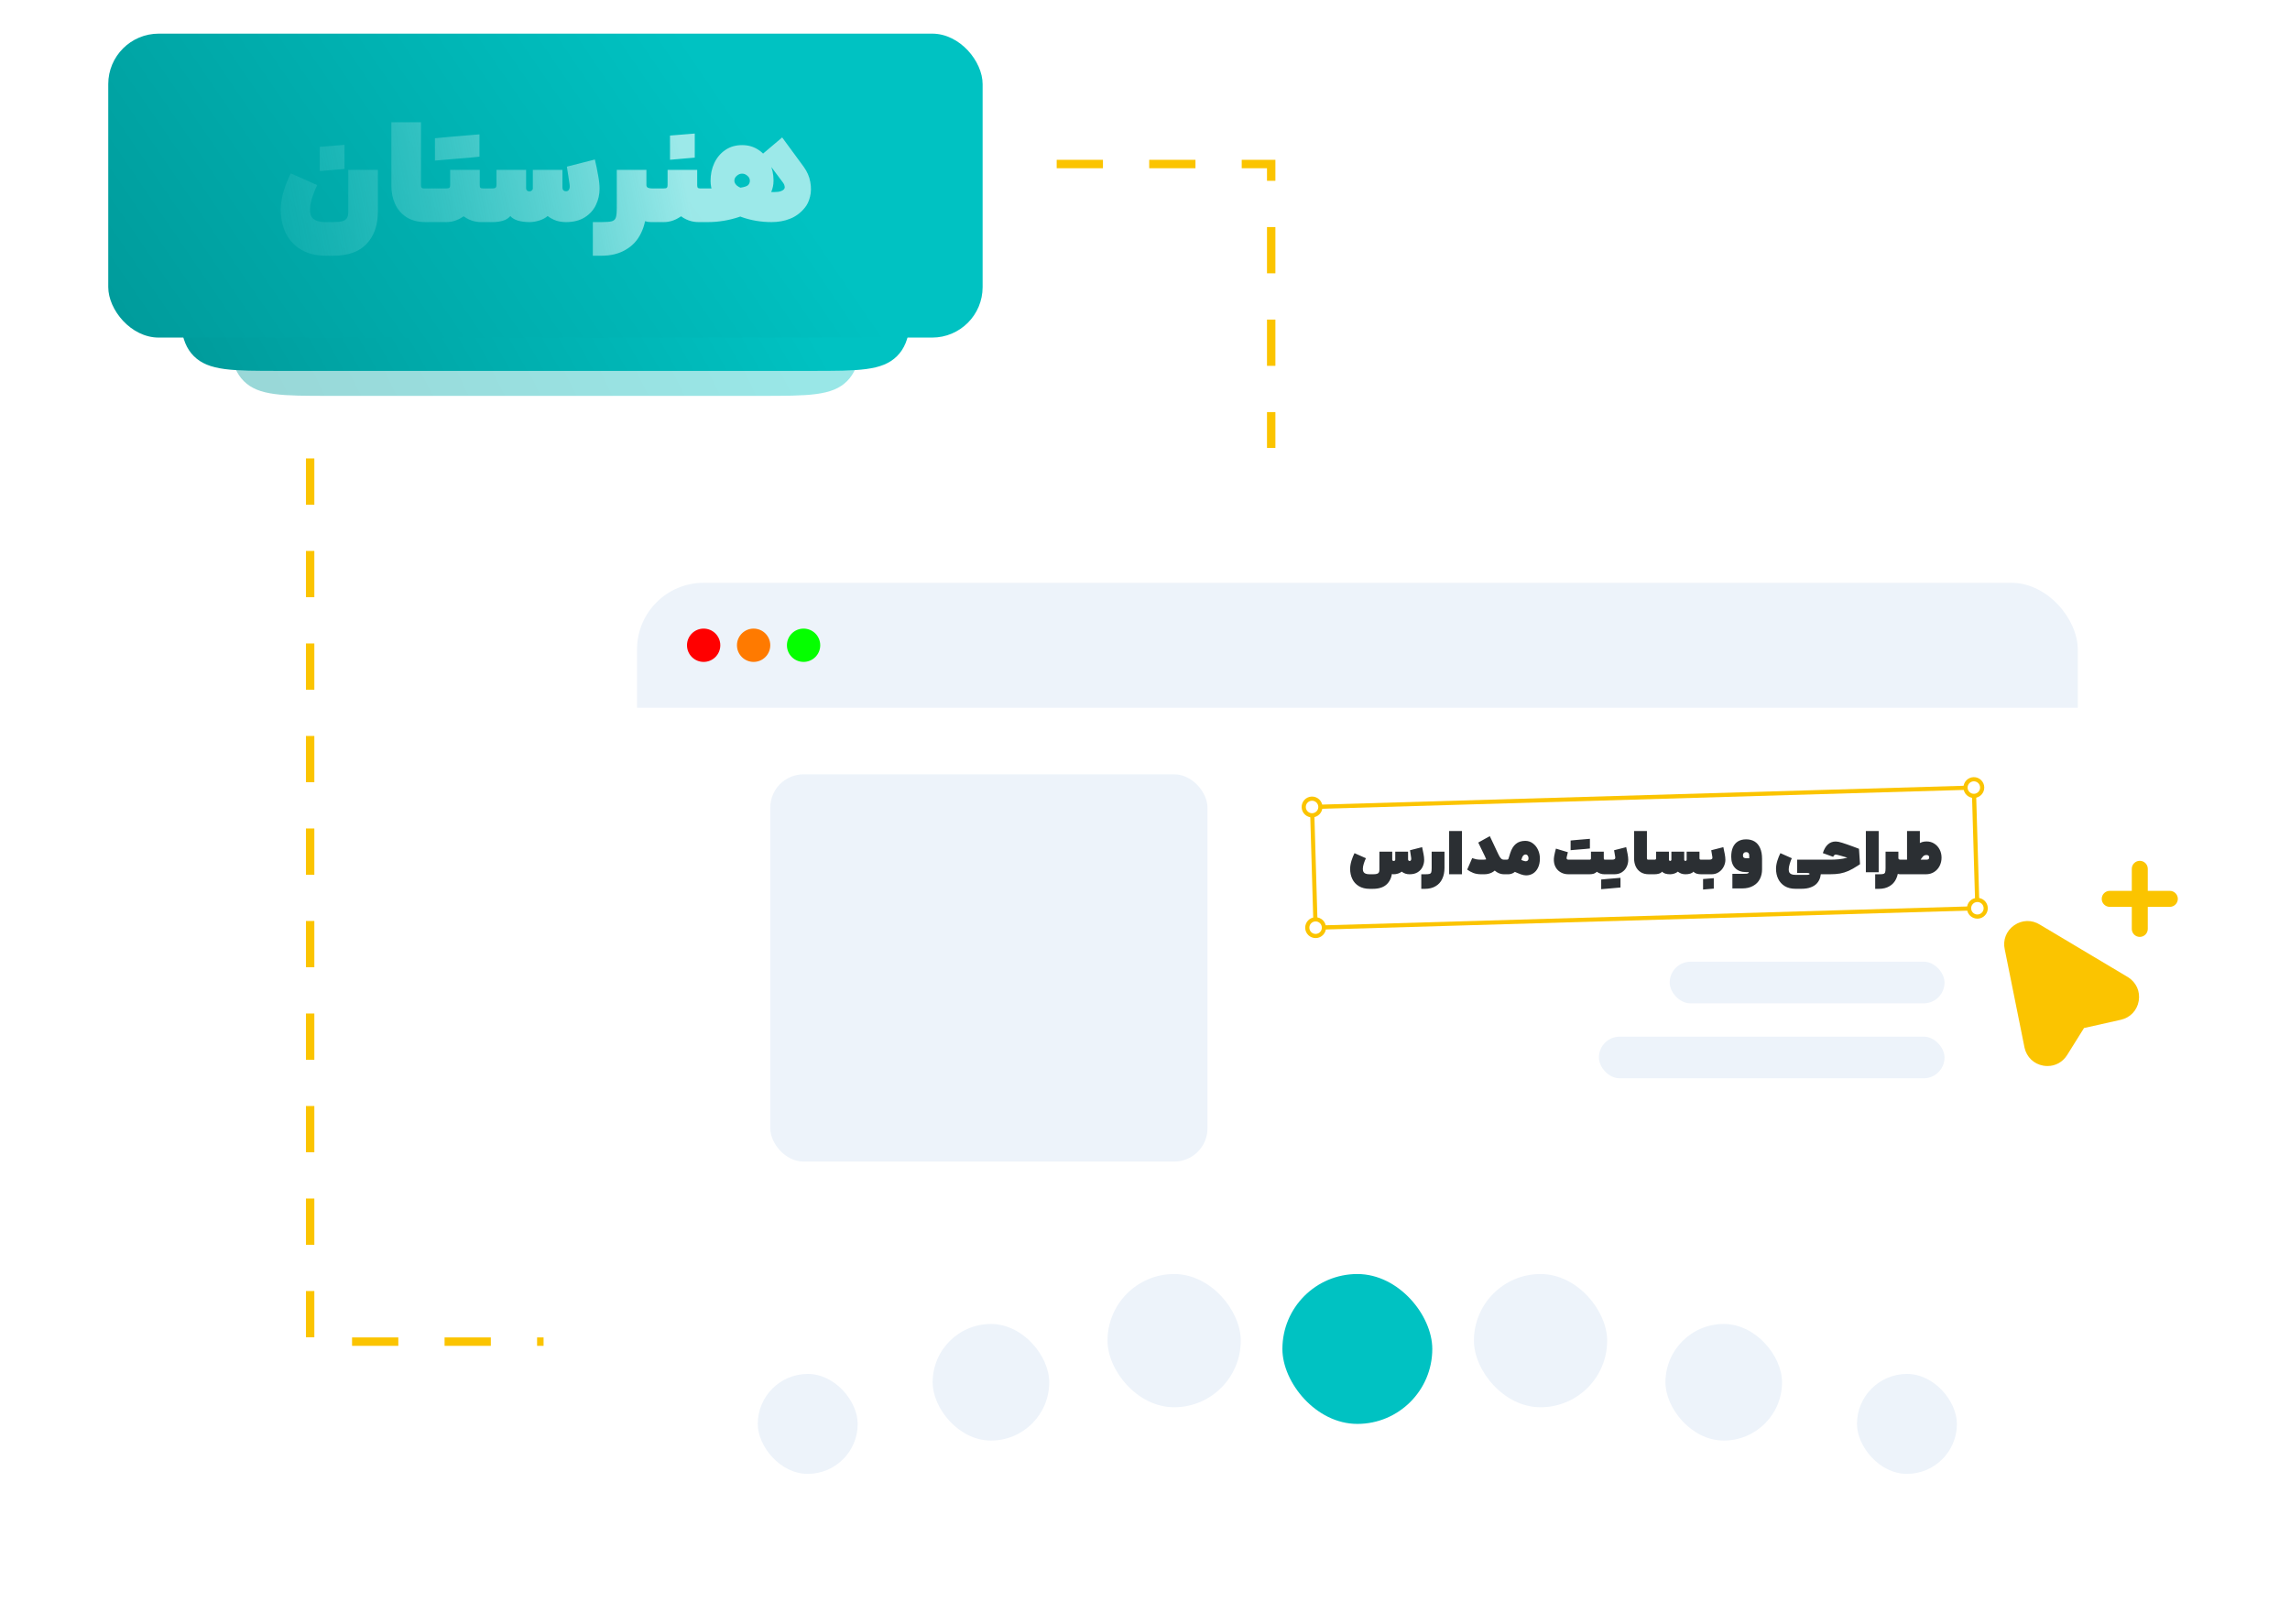 <svg width="550" height="390" viewBox="0 0 550 390" fill="none" xmlns="http://www.w3.org/2000/svg">
<g clip-path="url(#clip0_1764_14588)">
<g filter="url(#filter0_d_1764_14588)">
<g clip-path="url(#clip1_1764_14588)">
<rect x="152.998" y="131.978" width="346.031" height="240.022" rx="16.001" fill="white"/>
<rect width="346.031" height="30.003" transform="translate(152.997 131.978)" fill="#EDF3FA"/>
<circle cx="168.998" cy="146.98" r="4" fill="#FF0000"/>
<circle cx="180.999" cy="146.98" r="4" fill="#FF7A00"/>
<circle cx="192.999" cy="146.98" r="4" fill="#05FF00"/>
<rect x="185" y="177.983" width="105.009" height="93.008" rx="8.001" fill="#EDF3FA"/>
<rect x="446" y="322" width="24" height="24" rx="12" fill="#EDF3FA"/>
<rect x="400" y="310" width="28" height="28" rx="14" fill="#EDF3FA"/>
<rect x="354" y="298" width="32" height="32" rx="16" fill="#EDF3FA"/>
<g filter="url(#filter1_d_1764_14588)">
<rect x="308" y="286" width="36" height="36" rx="18" fill="#00C2C2"/>
</g>
<rect x="266" y="298" width="32" height="32" rx="16" fill="#EDF3FA"/>
<rect x="224" y="310" width="28" height="28" rx="14" fill="#EDF3FA"/>
<rect x="182" y="322" width="24" height="24" rx="12" fill="#EDF3FA"/>
<rect x="384.018" y="240.988" width="83.007" height="10.001" rx="5" fill="#EDF3FA"/>
<rect x="401.019" y="222.987" width="66.006" height="10.001" rx="5" fill="#EDF3FA"/>
<path d="M328.062 198.133C327.875 198.507 327.703 198.941 327.544 199.435C327.395 199.921 327.32 200.341 327.32 200.695C327.32 200.994 327.371 201.237 327.474 201.423C327.586 201.61 327.763 201.75 328.006 201.844C328.249 201.937 328.571 201.984 328.972 201.984H329.714C330.144 201.984 330.47 201.951 330.694 201.886C330.918 201.82 331.072 201.713 331.156 201.563C331.25 201.414 331.296 201.195 331.296 200.905V196.551H334.377V200.905C334.377 202.287 333.994 203.393 333.229 204.224C332.463 205.064 331.292 205.484 329.714 205.484H328.972C327.945 205.484 327.077 205.269 326.368 204.84C325.659 204.41 325.131 203.832 324.786 203.104C324.44 202.385 324.268 201.582 324.268 200.695C324.268 200.079 324.375 199.421 324.59 198.721C324.814 198.021 325.056 197.419 325.318 196.915L328.062 198.133ZM334.377 198.483C334.377 198.567 334.409 198.642 334.475 198.707C334.549 198.763 334.638 198.791 334.741 198.791C334.843 198.791 334.927 198.763 334.993 198.707C335.067 198.642 335.105 198.567 335.105 198.483V196.551H338.185V198.399C338.185 198.511 338.218 198.605 338.283 198.679C338.358 198.754 338.451 198.791 338.563 198.791C338.703 198.791 338.806 198.731 338.871 198.609C338.946 198.479 338.964 198.292 338.927 198.049C338.862 197.629 338.815 197.321 338.787 197.125C338.759 196.92 338.712 196.616 338.647 196.215L341.559 195.473C341.69 196.024 341.802 196.57 341.895 197.111C341.998 197.652 342.049 198.124 342.049 198.525C342.049 199.104 341.923 199.659 341.671 200.191C341.429 200.714 341.046 201.143 340.523 201.479C340 201.816 339.342 201.984 338.549 201.984C338.185 201.984 337.844 201.932 337.527 201.83C337.21 201.717 336.916 201.559 336.645 201.353C336.439 201.54 336.15 201.694 335.777 201.816C335.413 201.928 335.067 201.984 334.741 201.984C334.349 201.984 333.929 201.895 333.481 201.717C333.033 201.531 332.631 201.176 332.276 200.653C331.931 200.131 331.758 199.407 331.758 198.483H334.377ZM346.929 196.551V200.471C346.929 201.479 346.747 202.357 346.383 203.104C346.028 203.86 345.496 204.443 344.787 204.854C344.087 205.274 343.237 205.484 342.238 205.484H341.356V201.984H342.238C342.761 201.984 343.125 201.956 343.331 201.9C343.545 201.834 343.685 201.703 343.751 201.507C343.816 201.311 343.849 200.966 343.849 200.471V196.551H346.929ZM348.045 191.595H351.126V201.984H348.045V191.595ZM357.812 192.827C358.12 193.461 358.424 194.101 358.722 194.745C359.021 195.38 359.32 196.019 359.618 196.663C359.926 197.316 360.09 197.979 360.108 198.651C360.136 199.323 359.968 199.911 359.604 200.415C359.222 200.957 358.764 201.353 358.232 201.605C357.7 201.858 357.112 201.984 356.468 201.984H355.754C355.045 201.984 354.414 201.881 353.864 201.675C353.322 201.461 352.828 201.19 352.38 200.863L353.584 198.105L353.668 198.133C353.929 198.227 354.218 198.311 354.536 198.385C354.853 198.451 355.259 198.483 355.754 198.483H356.16C356.384 198.483 356.557 198.474 356.678 198.455C356.809 198.437 356.897 198.413 356.944 198.385C356.897 198.273 356.846 198.157 356.79 198.035C356.743 197.904 356.692 197.783 356.636 197.671L355.572 195.473C355.395 195.1 355.217 194.731 355.04 194.367L357.812 192.827ZM359.618 196.663C359.852 197.167 360.048 197.55 360.206 197.811C360.374 198.063 360.533 198.241 360.682 198.343C360.841 198.437 361.023 198.483 361.228 198.483H361.522L361.662 200.289L361.522 201.984H361.228C360.668 201.984 360.136 201.839 359.632 201.549C359.128 201.26 358.648 200.821 358.19 200.233C357.733 199.645 357.294 198.908 356.874 198.021L359.618 196.663ZM361.386 198.483H361.82C361.96 198.483 362.067 198.465 362.142 198.427C362.217 198.39 362.273 198.32 362.31 198.217L362.702 196.957C363.019 195.94 363.472 195.188 364.06 194.703C364.648 194.208 365.404 193.961 366.328 193.961C367 193.961 367.602 194.157 368.134 194.549C368.676 194.941 369.096 195.464 369.395 196.117C369.693 196.761 369.843 197.456 369.843 198.203C369.843 199.062 369.693 199.795 369.395 200.401C369.105 201.008 368.708 201.47 368.204 201.788C367.71 202.096 367.154 202.25 366.538 202.25C366.156 202.25 365.731 202.166 365.264 201.998C364.797 201.83 364.041 201.512 362.996 201.045L362.744 200.933L364.116 198.035C364.237 198.082 364.312 198.115 364.34 198.133C364.993 198.404 365.474 198.595 365.782 198.707C366.1 198.81 366.314 198.861 366.426 198.861C366.632 198.861 366.795 198.805 366.916 198.693C367.047 198.572 367.112 198.395 367.112 198.161C367.112 197.89 367.047 197.671 366.916 197.503C366.786 197.326 366.608 197.237 366.384 197.237C366.198 197.237 366.034 197.307 365.894 197.447C365.754 197.578 365.647 197.75 365.572 197.965L365.026 199.659C364.877 200.126 364.657 200.537 364.368 200.891C364.088 201.237 363.761 201.507 363.388 201.703C363.024 201.89 362.637 201.984 362.226 201.984H361.386V198.483ZM376.69 201.984C375.915 201.984 375.239 201.792 374.66 201.409C374.081 201.027 373.666 200.499 373.414 199.827C373.171 199.155 373.129 198.395 373.288 197.545C373.4 196.966 373.535 196.392 373.694 195.823L376.564 196.691L376.508 196.915C376.387 197.4 376.307 197.736 376.27 197.923C376.233 198.11 376.251 198.25 376.326 198.343C376.401 198.437 376.536 198.483 376.732 198.483H381.689C381.866 198.483 381.978 198.46 382.025 198.413C382.081 198.367 382.109 198.273 382.109 198.133V196.551H385.189V198.133C385.189 198.273 385.212 198.367 385.259 198.413C385.306 198.46 385.394 198.483 385.525 198.483H385.693L385.847 200.345L385.693 201.984H385.343C385.007 201.984 384.685 201.932 384.377 201.83C384.078 201.727 383.793 201.577 383.523 201.381C383.317 201.587 383.075 201.741 382.795 201.844C382.515 201.937 382.155 201.984 381.717 201.984H376.69ZM377.222 193.877C377.558 193.849 377.806 193.825 377.964 193.807C378.132 193.788 378.38 193.765 378.706 193.737C378.986 193.709 379.262 193.685 379.532 193.667C379.551 193.937 379.565 194.208 379.574 194.479C379.584 194.75 379.584 195.011 379.574 195.263C379.574 195.515 379.56 195.762 379.532 196.005C379.01 196.052 378.618 196.084 378.356 196.103C378.104 196.122 377.726 196.154 377.222 196.201C377.222 195.678 377.222 195.291 377.222 195.039C377.222 194.778 377.222 194.39 377.222 193.877ZM379.532 193.667C380.055 193.62 380.442 193.587 380.694 193.569C380.956 193.55 381.343 193.517 381.857 193.471C381.857 193.993 381.857 194.386 381.857 194.647C381.857 194.899 381.857 195.282 381.857 195.795C381.511 195.832 381.142 195.87 380.75 195.907C380.358 195.935 379.952 195.968 379.532 196.005C379.504 195.753 379.49 195.501 379.49 195.249C379.481 194.997 379.481 194.74 379.49 194.479C379.5 194.208 379.514 193.937 379.532 193.667ZM385.546 198.483H387.17C387.478 198.483 387.693 198.432 387.814 198.329C387.936 198.227 387.978 198.068 387.94 197.853C387.875 197.48 387.828 197.204 387.8 197.027C387.772 196.85 387.726 196.579 387.66 196.215L390.573 195.473C390.703 196.024 390.815 196.57 390.909 197.111C391.011 197.652 391.063 198.124 391.063 198.525C391.063 199.104 390.937 199.659 390.685 200.191C390.442 200.714 390.069 201.143 389.565 201.479C389.061 201.816 388.449 201.984 387.73 201.984H385.546V198.483ZM384.566 203.244C384.902 203.216 385.154 203.192 385.322 203.174C385.481 203.155 385.724 203.132 386.05 203.104C386.33 203.076 386.606 203.052 386.876 203.034C386.895 203.304 386.909 203.575 386.918 203.846C386.928 204.116 386.928 204.378 386.918 204.63C386.918 204.882 386.904 205.129 386.876 205.372C386.354 205.418 385.962 205.451 385.7 205.47C385.448 205.489 385.07 205.521 384.566 205.568C384.566 205.045 384.566 204.653 384.566 204.392C384.566 204.14 384.566 203.757 384.566 203.244ZM386.876 203.034C387.399 202.987 387.786 202.954 388.038 202.936C388.3 202.917 388.687 202.884 389.201 202.838C389.201 203.36 389.201 203.748 389.201 204C389.201 204.261 389.201 204.648 389.201 205.162C388.855 205.199 388.486 205.232 388.094 205.26C387.702 205.297 387.296 205.334 386.876 205.372C386.848 205.12 386.834 204.868 386.834 204.616C386.825 204.364 386.825 204.102 386.834 203.832C386.844 203.57 386.858 203.304 386.876 203.034ZM396.025 201.984C395.241 201.984 394.583 201.816 394.051 201.479C393.519 201.134 393.123 200.677 392.861 200.107C392.6 199.538 392.469 198.908 392.469 198.217V191.595H395.549V198.133C395.549 198.217 395.559 198.287 395.577 198.343C395.605 198.39 395.643 198.427 395.689 198.455C395.736 198.474 395.801 198.483 395.885 198.483H396.726L396.866 200.149L396.726 201.984H396.025ZM402.965 201.353C402.769 201.54 402.489 201.694 402.125 201.816C401.761 201.928 401.43 201.984 401.131 201.984C400.692 201.984 400.3 201.932 399.955 201.83C399.619 201.717 399.367 201.559 399.199 201.353C399.003 201.587 398.741 201.75 398.415 201.844C398.097 201.937 397.733 201.984 397.322 201.984H396.58V198.483H397.336C397.486 198.483 397.593 198.46 397.658 198.413C397.724 198.357 397.757 198.264 397.757 198.133V196.551H400.837V198.483C400.837 198.567 400.865 198.637 400.921 198.693C400.977 198.749 401.047 198.777 401.131 198.777C401.215 198.777 401.285 198.749 401.341 198.693C401.397 198.637 401.425 198.567 401.425 198.483V196.551H404.505V198.483C404.505 198.567 404.533 198.637 404.589 198.693C404.645 198.749 404.715 198.777 404.799 198.777C404.883 198.777 404.953 198.749 405.009 198.693C405.065 198.637 405.093 198.567 405.093 198.483V196.551H408.173V198.133C408.173 198.264 408.206 198.357 408.271 198.413C408.337 198.46 408.444 198.483 408.593 198.483H409.35L409.476 200.247L409.35 201.984H408.607C408.197 201.984 407.828 201.937 407.501 201.844C407.184 201.75 406.927 201.587 406.731 201.353C406.563 201.559 406.307 201.717 405.961 201.83C405.625 201.932 405.238 201.984 404.799 201.984C404.463 201.984 404.136 201.932 403.819 201.83C403.511 201.717 403.226 201.559 402.965 201.353ZM409.214 198.483H410.502C410.81 198.483 411.025 198.432 411.147 198.329C411.268 198.227 411.31 198.068 411.273 197.853C411.207 197.48 411.161 197.204 411.133 197.027C411.105 196.85 411.058 196.579 410.993 196.215L413.905 195.473C414.035 196.024 414.147 196.57 414.241 197.111C414.343 197.652 414.395 198.124 414.395 198.525C414.395 199.085 414.255 199.636 413.975 200.177C413.704 200.709 413.317 201.143 412.813 201.479C412.309 201.816 411.725 201.984 411.063 201.984H409.214V198.483ZM409.032 203.132C409.368 203.104 409.714 203.076 410.068 203.048C410.582 203.01 411.095 202.968 411.609 202.922C411.609 203.491 411.609 203.911 411.609 204.182C411.609 204.462 411.609 204.877 411.609 205.428C411.021 205.475 410.586 205.512 410.306 205.54C410.026 205.568 409.602 205.605 409.032 205.652C409.032 205.082 409.032 204.658 409.032 204.378C409.032 204.107 409.032 203.692 409.032 203.132ZM418.4 201.886C418.969 201.886 419.356 201.872 419.562 201.844C419.777 201.806 419.921 201.717 419.996 201.577C420.08 201.428 420.122 201.171 420.122 200.807V197.461C420.122 197.209 420.057 197.013 419.926 196.873C419.805 196.733 419.622 196.663 419.38 196.663C419.137 196.663 418.946 196.738 418.806 196.887C418.675 197.027 418.61 197.218 418.61 197.461C418.61 197.694 418.675 197.867 418.806 197.979C418.936 198.082 419.128 198.133 419.38 198.133H421.2V201.465H419.38C418.241 201.465 417.359 201.139 416.734 200.485C416.108 199.832 415.795 198.927 415.795 197.769C415.795 196.882 415.931 196.131 416.202 195.515C416.482 194.89 416.888 194.414 417.42 194.087C417.961 193.76 418.614 193.597 419.38 193.597C420.164 193.597 420.841 193.769 421.41 194.115C421.979 194.46 422.418 194.983 422.726 195.683C423.043 196.374 423.202 197.237 423.202 198.273V200.807C423.202 201.666 423.025 202.441 422.67 203.132C422.325 203.822 421.788 204.368 421.06 204.77C420.341 205.18 419.454 205.386 418.4 205.386H416.076V201.886H418.4ZM430.351 198.133C430.173 198.488 430.005 198.936 429.847 199.477C429.688 200.009 429.608 200.457 429.608 200.821C429.608 201.12 429.66 201.367 429.763 201.563C429.875 201.75 430.047 201.89 430.281 201.984C430.514 202.077 430.822 202.124 431.205 202.124H433.963C434.056 202.124 434.154 202.119 434.257 202.11C434.36 202.1 434.444 202.077 434.509 202.04C434.584 202.012 434.621 201.965 434.621 201.9C434.621 201.816 434.551 201.755 434.411 201.717C434.271 201.68 434.122 201.661 433.963 201.661C433.562 201.661 433.263 201.661 433.067 201.661C432.88 201.661 432.591 201.661 432.199 201.661C432.012 201.661 431.821 201.661 431.625 201.661V198.483H437.645L437.785 200.233L437.645 201.984H437.309C437.291 202.105 437.267 202.231 437.239 202.362C437.221 202.502 437.197 202.618 437.169 202.712C437.02 203.253 436.763 203.729 436.399 204.14C436.044 204.55 435.554 204.872 434.929 205.106C434.313 205.348 433.562 205.47 432.675 205.47H431.205C430.197 205.47 429.342 205.255 428.642 204.826C427.952 204.396 427.429 203.818 427.074 203.09C426.729 202.371 426.556 201.568 426.556 200.681C426.556 200.065 426.664 199.412 426.878 198.721C427.102 198.021 427.345 197.419 427.606 196.915L430.351 198.133ZM437.504 198.483H439.478C440.244 198.483 440.962 198.451 441.634 198.385C442.316 198.311 442.955 198.194 443.553 198.035C444.159 197.867 444.705 197.652 445.191 197.391L445.401 197.265L445.065 198.385L443.777 198.021C443.189 197.844 442.591 197.671 441.984 197.503C441.387 197.335 441.032 197.251 440.92 197.251C440.78 197.251 440.654 197.302 440.542 197.405C440.44 197.498 440.351 197.629 440.276 197.797L437.798 196.901C438.097 195.968 438.503 195.272 439.016 194.815C439.53 194.348 440.16 194.115 440.906 194.115C441.298 194.115 441.812 194.217 442.446 194.423C443.081 194.619 444.005 194.941 445.219 195.389C445.499 195.501 445.919 195.66 446.479 195.865L446.731 199.561L446.213 199.911C445.382 200.453 444.635 200.873 443.973 201.171C443.31 201.461 442.628 201.671 441.928 201.802C441.228 201.923 440.412 201.984 439.478 201.984H437.504V198.483ZM448.132 191.595H451.213V201.493H448.132V191.595ZM455.945 196.551V200.471C455.945 201.479 455.763 202.357 455.398 203.104C455.044 203.86 454.512 204.443 453.802 204.854C453.102 205.274 452.253 205.484 451.254 205.484H450.372V201.984H451.254C451.777 201.984 452.141 201.956 452.346 201.9C452.561 201.834 452.701 201.703 452.766 201.507C452.832 201.311 452.864 200.966 452.864 200.471V196.551H455.945ZM455.945 198.133C455.945 198.264 456.001 198.357 456.113 198.413C456.225 198.46 456.365 198.483 456.533 198.483H456.659L456.785 200.275L456.659 201.984H456.407C455.996 201.984 455.632 201.867 455.314 201.633C455.006 201.4 454.759 200.999 454.572 200.429C454.395 199.86 454.306 199.095 454.306 198.133H455.945ZM456.523 198.483H462.656C462.889 198.483 463.062 198.441 463.174 198.357C463.286 198.273 463.342 198.124 463.342 197.909C463.342 197.732 463.281 197.596 463.16 197.503C463.048 197.41 462.899 197.363 462.712 197.363C462.525 197.363 462.362 197.391 462.222 197.447C462.091 197.503 461.965 197.592 461.844 197.713C461.722 197.834 461.592 198.002 461.452 198.217L459.59 201.087L457.363 199.519L459.128 196.663C459.697 195.748 460.243 195.095 460.766 194.703C461.288 194.301 461.937 194.101 462.712 194.101C463.403 194.101 464.019 194.273 464.56 194.619C465.111 194.964 465.54 195.436 465.848 196.033C466.156 196.621 466.31 197.274 466.31 197.993C466.31 198.703 466.156 199.365 465.848 199.981C465.54 200.588 465.101 201.073 464.532 201.437C463.963 201.802 463.295 201.984 462.53 201.984H456.523V198.483ZM458.021 191.595H461.102V197.601L458.021 199.001V191.595Z" fill="#2B2F33"/>
<rect x="315.123" y="185.82" width="159.014" height="29.003" transform="rotate(-1.68 315.123 185.82)" stroke="#FBC400" stroke-width="1"/>
<circle cx="315.122" cy="185.821" r="2" transform="rotate(-1.68 315.122 185.821)" fill="white" stroke="#FBC400" stroke-width="1"/>
<circle cx="315.974" cy="214.811" r="2" transform="rotate(-1.68 315.974 214.811)" fill="white" stroke="#FBC400" stroke-width="1"/>
<circle cx="474.07" cy="181.158" r="2" transform="rotate(-1.68 474.07 181.158)" fill="white" stroke="#FBC400" stroke-width="1"/>
<circle cx="474.918" cy="210.148" r="2" transform="rotate(-1.68 474.918 210.148)" fill="white" stroke="#FBC400" stroke-width="1"/>
</g>
</g>
<path fill-rule="evenodd" clip-rule="evenodd" d="M511.114 234.715L489.966 222.104C488.021 220.867 485.629 220.921 483.74 222.252C481.848 223.581 480.99 225.808 481.492 228.036L486.249 251.662C486.753 253.909 488.476 255.556 490.75 255.955C491.09 256.014 491.431 256.045 491.761 256.045C493.653 256.045 495.386 255.105 496.441 253.456L500.53 246.917L509.368 244.936C511.621 244.431 513.27 242.703 513.664 240.425C514.058 238.151 513.093 235.97 511.114 234.715Z" fill="#FBC400"/>
<path fill-rule="evenodd" clip-rule="evenodd" d="M521.14 213.971H515.843V208.677C515.843 207.617 514.983 206.757 513.923 206.757C512.863 206.757 512.003 207.617 512.003 208.677V213.971H506.703C505.643 213.971 504.783 214.832 504.783 215.891C504.783 216.951 505.643 217.812 506.703 217.812H512.003V223.109C512.003 224.169 512.863 225.029 513.923 225.029C514.983 225.029 515.843 224.169 515.843 223.109V217.812H521.14C522.2 217.812 523.06 216.951 523.06 215.891C523.06 214.832 522.2 213.971 521.14 213.971Z" fill="#FBC400"/>
<g filter="url(#filter2_d_1764_14588)">
<path d="M55 38.244C55 26.815 55 21.101 58.55 17.55C62.101 14 67.815 14 79.244 14H182.756C194.185 14 199.899 14 203.45 17.55C207 21.101 207 26.815 207 38.244V62.756C207 74.185 207 79.899 203.45 83.45C199.899 87 194.185 87 182.756 87H79.244C67.815 87 62.101 87 58.55 83.45C55 79.899 55 74.185 55 62.756V38.244Z" fill="url(#paint0_linear_1764_14588)" fill-opacity="0.4"/>
</g>
<g filter="url(#filter3_d_1764_14588)">
<path d="M43 32.244C43 20.815 43 15.101 46.55 11.55C50.101 8 55.815 8 67.244 8H194.756C206.185 8 211.899 8 215.45 11.55C219 15.101 219 20.815 219 32.244V56.756C219 68.185 219 73.899 215.45 77.45C211.899 81 206.185 81 194.756 81H67.244C55.815 81 50.101 81 46.55 77.45C43 73.899 43 68.185 43 56.756V32.244Z" fill="url(#paint1_linear_1764_14588)"/>
</g>
<g filter="url(#filter4_d_1764_14588)">
<rect x="26" width="210" height="73" rx="12.122" fill="url(#paint2_linear_1764_14588)"/>
<path d="M76.178 36.372C75.748 37.234 75.349 38.236 74.983 39.378C74.638 40.499 74.465 41.469 74.465 42.288C74.465 42.977 74.584 43.538 74.821 43.968C75.079 44.4 75.489 44.723 76.049 44.938C76.609 45.154 77.353 45.261 78.28 45.261H79.993C80.984 45.261 81.738 45.186 82.256 45.035C82.773 44.884 83.128 44.637 83.322 44.292C83.538 43.947 83.646 43.441 83.646 42.773V32.719H90.757V42.773C90.757 45.962 89.874 48.516 88.106 50.434C86.339 52.373 83.635 53.343 79.993 53.343H78.28C75.909 53.343 73.905 52.847 72.267 51.856C70.629 50.864 69.412 49.528 68.615 47.847C67.817 46.188 67.418 44.335 67.418 42.288C67.418 40.865 67.666 39.346 68.162 37.73C68.679 36.114 69.239 34.724 69.843 33.56L76.178 36.372ZM76.793 27.192C77.569 27.127 78.366 27.062 79.185 26.998C80.37 26.89 81.555 26.793 82.74 26.707C82.74 28.021 82.74 29.002 82.74 29.648C82.74 30.273 82.74 31.222 82.74 32.493C81.383 32.601 80.381 32.687 79.734 32.752C79.088 32.816 78.107 32.903 76.793 33.01C76.793 31.696 76.793 30.726 76.793 30.101C76.793 29.455 76.793 28.485 76.793 27.192ZM102.209 45.261C100.399 45.261 98.879 44.874 97.651 44.098C96.423 43.3 95.507 42.245 94.903 40.93C94.3 39.615 93.998 38.161 93.998 36.566V21.276H101.11V36.372C101.11 36.566 101.131 36.728 101.174 36.857C101.239 36.965 101.325 37.051 101.433 37.116C101.541 37.159 101.692 37.18 101.886 37.18H103.825L104.148 41.027L103.825 45.261H102.209ZM115.224 32.719V36.372C115.224 36.695 115.278 36.911 115.386 37.019C115.493 37.126 115.698 37.18 116 37.18H116.84L117.131 41.35L116.84 45.261H115.58C114.222 45.261 112.972 44.906 111.83 44.195C110.688 43.462 109.783 42.428 109.114 41.092C108.446 39.734 108.112 38.161 108.112 36.372V32.719H115.224ZM115.224 36.372C115.224 37.988 114.836 39.475 114.06 40.833C113.306 42.191 112.304 43.268 111.054 44.066C109.826 44.863 108.543 45.261 107.207 45.261H103.49V37.18H107.143C107.552 37.18 107.811 37.126 107.918 37.019C108.048 36.911 108.112 36.695 108.112 36.372H115.224ZM104.46 25.123C105.235 25.058 105.807 25.005 106.173 24.961C106.561 24.918 107.132 24.864 107.886 24.8C108.533 24.735 109.168 24.681 109.793 24.638C109.836 25.263 109.869 25.888 109.89 26.513C109.912 27.138 109.912 27.741 109.89 28.323C109.89 28.905 109.858 29.476 109.793 30.036C108.587 30.144 107.681 30.22 107.078 30.263C106.496 30.306 105.623 30.381 104.46 30.489C104.46 29.282 104.46 28.388 104.46 27.806C104.46 27.203 104.46 26.308 104.46 25.123ZM109.793 24.638C111 24.53 111.894 24.455 112.476 24.412C113.08 24.369 113.974 24.293 115.159 24.186C115.159 25.392 115.159 26.297 115.159 26.901C115.159 27.483 115.159 28.366 115.159 29.552C114.362 29.638 113.511 29.724 112.606 29.81C111.7 29.875 110.763 29.95 109.793 30.036C109.729 29.455 109.696 28.873 109.696 28.291C109.675 27.709 109.675 27.116 109.696 26.513C109.718 25.888 109.75 25.263 109.793 24.638ZM116.527 37.18H118.273C118.618 37.18 118.865 37.126 119.016 37.019C119.167 36.889 119.243 36.674 119.243 36.372V32.719H126.354V37.18C126.354 37.374 126.43 37.547 126.58 37.697C126.753 37.827 126.947 37.891 127.162 37.891C127.378 37.891 127.561 37.827 127.712 37.697C127.884 37.547 127.97 37.374 127.97 37.18V32.719H135.082V36.986C135.082 37.245 135.157 37.46 135.308 37.633C135.481 37.784 135.696 37.859 135.955 37.859C136.278 37.859 136.515 37.719 136.666 37.439C136.838 37.159 136.881 36.739 136.795 36.178C136.644 35.208 136.537 34.497 136.472 34.045C136.407 33.571 136.299 32.87 136.149 31.944L142.872 30.23C143.174 31.502 143.433 32.763 143.648 34.012C143.885 35.262 144.004 36.351 144.004 37.277C144.004 38.613 143.713 39.896 143.131 41.124C142.571 42.331 141.687 43.322 140.48 44.098C139.273 44.874 137.754 45.261 135.922 45.261C135.082 45.261 134.295 45.143 133.563 44.906C132.83 44.647 132.151 44.281 131.526 43.807C131.052 44.238 130.395 44.593 129.554 44.874C128.714 45.132 127.916 45.261 127.162 45.261C126.149 45.261 125.223 45.143 124.382 44.906C123.563 44.647 122.96 44.281 122.572 43.807C122.12 44.346 121.516 44.723 120.762 44.938C120.029 45.154 119.189 45.261 118.241 45.261H116.527V37.18ZM155.25 32.719V41.77C155.25 44.098 154.83 46.123 153.99 47.847C153.171 49.593 151.942 50.94 150.304 51.888C148.688 52.858 146.727 53.343 144.421 53.343H142.385V45.261H144.421C145.628 45.261 146.469 45.197 146.943 45.068C147.438 44.917 147.762 44.615 147.912 44.163C148.063 43.71 148.139 42.913 148.139 41.77V32.719H155.25ZM155.25 36.372C155.25 36.674 155.379 36.889 155.638 37.019C155.897 37.126 156.22 37.18 156.608 37.18H156.899L157.19 41.318L156.899 45.261H156.317C155.369 45.261 154.528 44.992 153.796 44.453C153.084 43.915 152.513 42.988 152.082 41.673C151.673 40.359 151.468 38.592 151.468 36.372H155.25ZM167.448 32.719V36.372C167.448 36.695 167.501 36.911 167.609 37.019C167.717 37.126 167.922 37.18 168.223 37.18H168.611L168.935 41.286L168.611 45.261H167.803C166.446 45.261 165.196 44.906 164.053 44.195C162.911 43.462 162.006 42.428 161.338 41.092C160.67 39.734 160.336 38.161 160.336 36.372V32.719H167.448ZM167.448 36.372C167.448 37.988 167.06 39.475 166.284 40.833C165.53 42.191 164.528 43.268 163.278 44.066C162.049 44.863 160.767 45.261 159.431 45.261H156.586V37.18H159.366C159.776 37.18 160.034 37.126 160.142 37.019C160.271 36.911 160.336 36.695 160.336 36.372H167.448ZM160.918 24.477C161.694 24.412 162.491 24.347 163.31 24.283C164.495 24.175 165.68 24.078 166.866 23.992C166.866 25.306 166.866 26.287 166.866 26.933C166.866 27.558 166.866 28.506 166.866 29.778C165.508 29.886 164.506 29.972 163.86 30.036C163.213 30.101 162.232 30.187 160.918 30.295C160.918 28.98 160.918 28.011 160.918 27.386C160.918 26.739 160.918 25.77 160.918 24.477ZM187.855 24.929L193.027 31.976C193.867 33.14 194.395 34.357 194.611 35.629C194.848 36.9 194.826 38.085 194.546 39.184C194.287 40.262 193.856 41.156 193.253 41.867C192.283 43.053 191.119 43.915 189.762 44.453C188.426 44.992 186.949 45.261 185.333 45.261C182.812 45.261 180.42 44.863 178.157 44.066C175.916 43.247 174.106 42.083 172.726 40.574C171.347 39.066 170.658 37.32 170.658 35.338C170.658 33.786 170.959 32.364 171.563 31.071C172.188 29.756 173.071 28.711 174.213 27.935C175.356 27.16 176.692 26.772 178.222 26.772C179.73 26.772 181.056 27.16 182.198 27.935C183.34 28.689 184.223 29.724 184.848 31.038C185.473 32.331 185.786 33.754 185.786 35.305C185.786 37.288 184.999 39.044 183.426 40.574C181.853 42.083 179.849 43.247 177.414 44.066C174.978 44.863 172.511 45.261 170.011 45.261H168.298V37.18H174.181C175.819 37.18 177.058 37.116 177.898 36.986C178.76 36.857 179.342 36.663 179.644 36.404C179.946 36.124 180.097 35.758 180.097 35.305C180.097 34.853 179.903 34.465 179.515 34.142C179.127 33.797 178.696 33.624 178.222 33.624C177.769 33.624 177.349 33.797 176.961 34.142C176.573 34.465 176.379 34.853 176.379 35.305C176.379 35.887 176.724 36.383 177.414 36.792C178.125 37.202 179.181 37.514 180.581 37.73C182.004 37.945 183.76 38.053 185.85 38.053C186.605 38.053 187.176 37.978 187.564 37.827C187.973 37.676 188.253 37.471 188.404 37.213C188.49 37.04 188.501 36.836 188.436 36.598C188.393 36.34 188.286 36.092 188.113 35.855L183.006 29.034L187.855 24.929Z" fill="url(#paint3_linear_1764_14588)"/>
</g>
<path d="M253.791 39.396H305.309V107.582" stroke="#FBC400" stroke-width="2.02" stroke-dasharray="11.11 11.11"/>
<path d="M74.487 110.107V322.24H130.551" stroke="#FBC400" stroke-width="2.02" stroke-dasharray="11.11 11.11"/>
</g>
<defs>
<filter id="filter0_d_1764_14588" x="134.996" y="121.977" width="382.034" height="276.025" filterUnits="userSpaceOnUse" color-interpolation-filters="sRGB">
<feFlood flood-opacity="0" result="BackgroundImageFix"/>
<feColorMatrix in="SourceAlpha" type="matrix" values="0 0 0 0 0 0 0 0 0 0 0 0 0 0 0 0 0 0 127 0" result="hardAlpha"/>
<feMorphology radius="6.001" operator="erode" in="SourceAlpha" result="effect1_dropShadow_1764_14588"/>
<feOffset dy="8.001"/>
<feGaussianBlur stdDeviation="12.001"/>
<feColorMatrix type="matrix" values="0 0 0 0 0 0 0 0 0 0 0 0 0 0 0 0 0 0 0.08 0"/>
<feBlend mode="normal" in2="BackgroundImageFix" result="effect1_dropShadow_1764_14588"/>
<feBlend mode="normal" in="SourceGraphic" in2="effect1_dropShadow_1764_14588" result="shape"/>
</filter>
<filter id="filter1_d_1764_14588" x="268" y="258" width="116" height="116" filterUnits="userSpaceOnUse" color-interpolation-filters="sRGB">
<feFlood flood-opacity="0" result="BackgroundImageFix"/>
<feColorMatrix in="SourceAlpha" type="matrix" values="0 0 0 0 0 0 0 0 0 0 0 0 0 0 0 0 0 0 127 0" result="hardAlpha"/>
<feMorphology radius="8" operator="dilate" in="SourceAlpha" result="effect1_dropShadow_1764_14588"/>
<feOffset dy="12"/>
<feGaussianBlur stdDeviation="16"/>
<feComposite in2="hardAlpha" operator="out"/>
<feColorMatrix type="matrix" values="0 0 0 0 0 0 0 0 0 0.761 0 0 0 0 0.761 0 0 0 0.25 0"/>
<feBlend mode="normal" in2="BackgroundImageFix" result="effect1_dropShadow_1764_14588"/>
<feBlend mode="normal" in="SourceGraphic" in2="effect1_dropShadow_1764_14588" result="shape"/>
</filter>
<filter id="filter2_d_1764_14588" x="36.817" y="3.898" width="188.366" height="109.366" filterUnits="userSpaceOnUse" color-interpolation-filters="sRGB">
<feFlood flood-opacity="0" result="BackgroundImageFix"/>
<feColorMatrix in="SourceAlpha" type="matrix" values="0 0 0 0 0 0 0 0 0 0 0 0 0 0 0 0 0 0 127 0" result="hardAlpha"/>
<feMorphology radius="6.061" operator="erode" in="SourceAlpha" result="effect1_dropShadow_1764_14588"/>
<feOffset dy="8.081"/>
<feGaussianBlur stdDeviation="12.122"/>
<feColorMatrix type="matrix" values="0 0 0 0 0 0 0 0 0 0 0 0 0 0 0 0 0 0 0.08 0"/>
<feBlend mode="normal" in2="BackgroundImageFix" result="effect1_dropShadow_1764_14588"/>
<feBlend mode="normal" in="SourceGraphic" in2="effect1_dropShadow_1764_14588" result="shape"/>
</filter>
<filter id="filter3_d_1764_14588" x="24.817" y="-2.102" width="212.366" height="109.366" filterUnits="userSpaceOnUse" color-interpolation-filters="sRGB">
<feFlood flood-opacity="0" result="BackgroundImageFix"/>
<feColorMatrix in="SourceAlpha" type="matrix" values="0 0 0 0 0 0 0 0 0 0 0 0 0 0 0 0 0 0 127 0" result="hardAlpha"/>
<feMorphology radius="6.061" operator="erode" in="SourceAlpha" result="effect1_dropShadow_1764_14588"/>
<feOffset dy="8.081"/>
<feGaussianBlur stdDeviation="12.122"/>
<feColorMatrix type="matrix" values="0 0 0 0 0 0 0 0 0 0 0 0 0 0 0 0 0 0 0.08 0"/>
<feBlend mode="normal" in2="BackgroundImageFix" result="effect1_dropShadow_1764_14588"/>
<feBlend mode="normal" in="SourceGraphic" in2="effect1_dropShadow_1764_14588" result="shape"/>
</filter>
<filter id="filter4_d_1764_14588" x="7.817" y="-10.102" width="246.366" height="109.366" filterUnits="userSpaceOnUse" color-interpolation-filters="sRGB">
<feFlood flood-opacity="0" result="BackgroundImageFix"/>
<feColorMatrix in="SourceAlpha" type="matrix" values="0 0 0 0 0 0 0 0 0 0 0 0 0 0 0 0 0 0 127 0" result="hardAlpha"/>
<feMorphology radius="6.061" operator="erode" in="SourceAlpha" result="effect1_dropShadow_1764_14588"/>
<feOffset dy="8.081"/>
<feGaussianBlur stdDeviation="12.122"/>
<feColorMatrix type="matrix" values="0 0 0 0 0 0 0 0 0 0 0 0 0 0 0 0 0 0 0.08 0"/>
<feBlend mode="normal" in2="BackgroundImageFix" result="effect1_dropShadow_1764_14588"/>
<feBlend mode="normal" in="SourceGraphic" in2="effect1_dropShadow_1764_14588" result="shape"/>
</filter>
<linearGradient id="paint0_linear_1764_14588" x1="-123.207" y1="191.937" x2="215.627" y2="24.718" gradientUnits="userSpaceOnUse">
<stop stop-color="#005858"/>
<stop offset="0.869" stop-color="#00C2C2"/>
</linearGradient>
<linearGradient id="paint1_linear_1764_14588" x1="-163.345" y1="185.937" x2="204.446" y2="-24.232" gradientUnits="userSpaceOnUse">
<stop stop-color="#005858"/>
<stop offset="0.869" stop-color="#00C2C2"/>
</linearGradient>
<linearGradient id="paint2_linear_1764_14588" x1="-220.207" y1="177.937" x2="177.188" y2="-93.019" gradientUnits="userSpaceOnUse">
<stop stop-color="#005858"/>
<stop offset="0.869" stop-color="#00C2C2"/>
</linearGradient>
<linearGradient id="paint3_linear_1764_14588" x1="29.926" y1="77.261" x2="167.515" y2="51.469" gradientUnits="userSpaceOnUse">
<stop stop-color="#00ACAC" stop-opacity="0"/>
<stop offset="1" stop-color="#ADEEEE" stop-opacity="0.9"/>
</linearGradient>
<clipPath id="clip0_1764_14588">
<rect width="550" height="390" fill="white"/>
</clipPath>
<clipPath id="clip1_1764_14588">
<rect x="152.998" y="131.978" width="346.031" height="240.022" rx="16.001" fill="white"/>
</clipPath>
</defs>
</svg>
